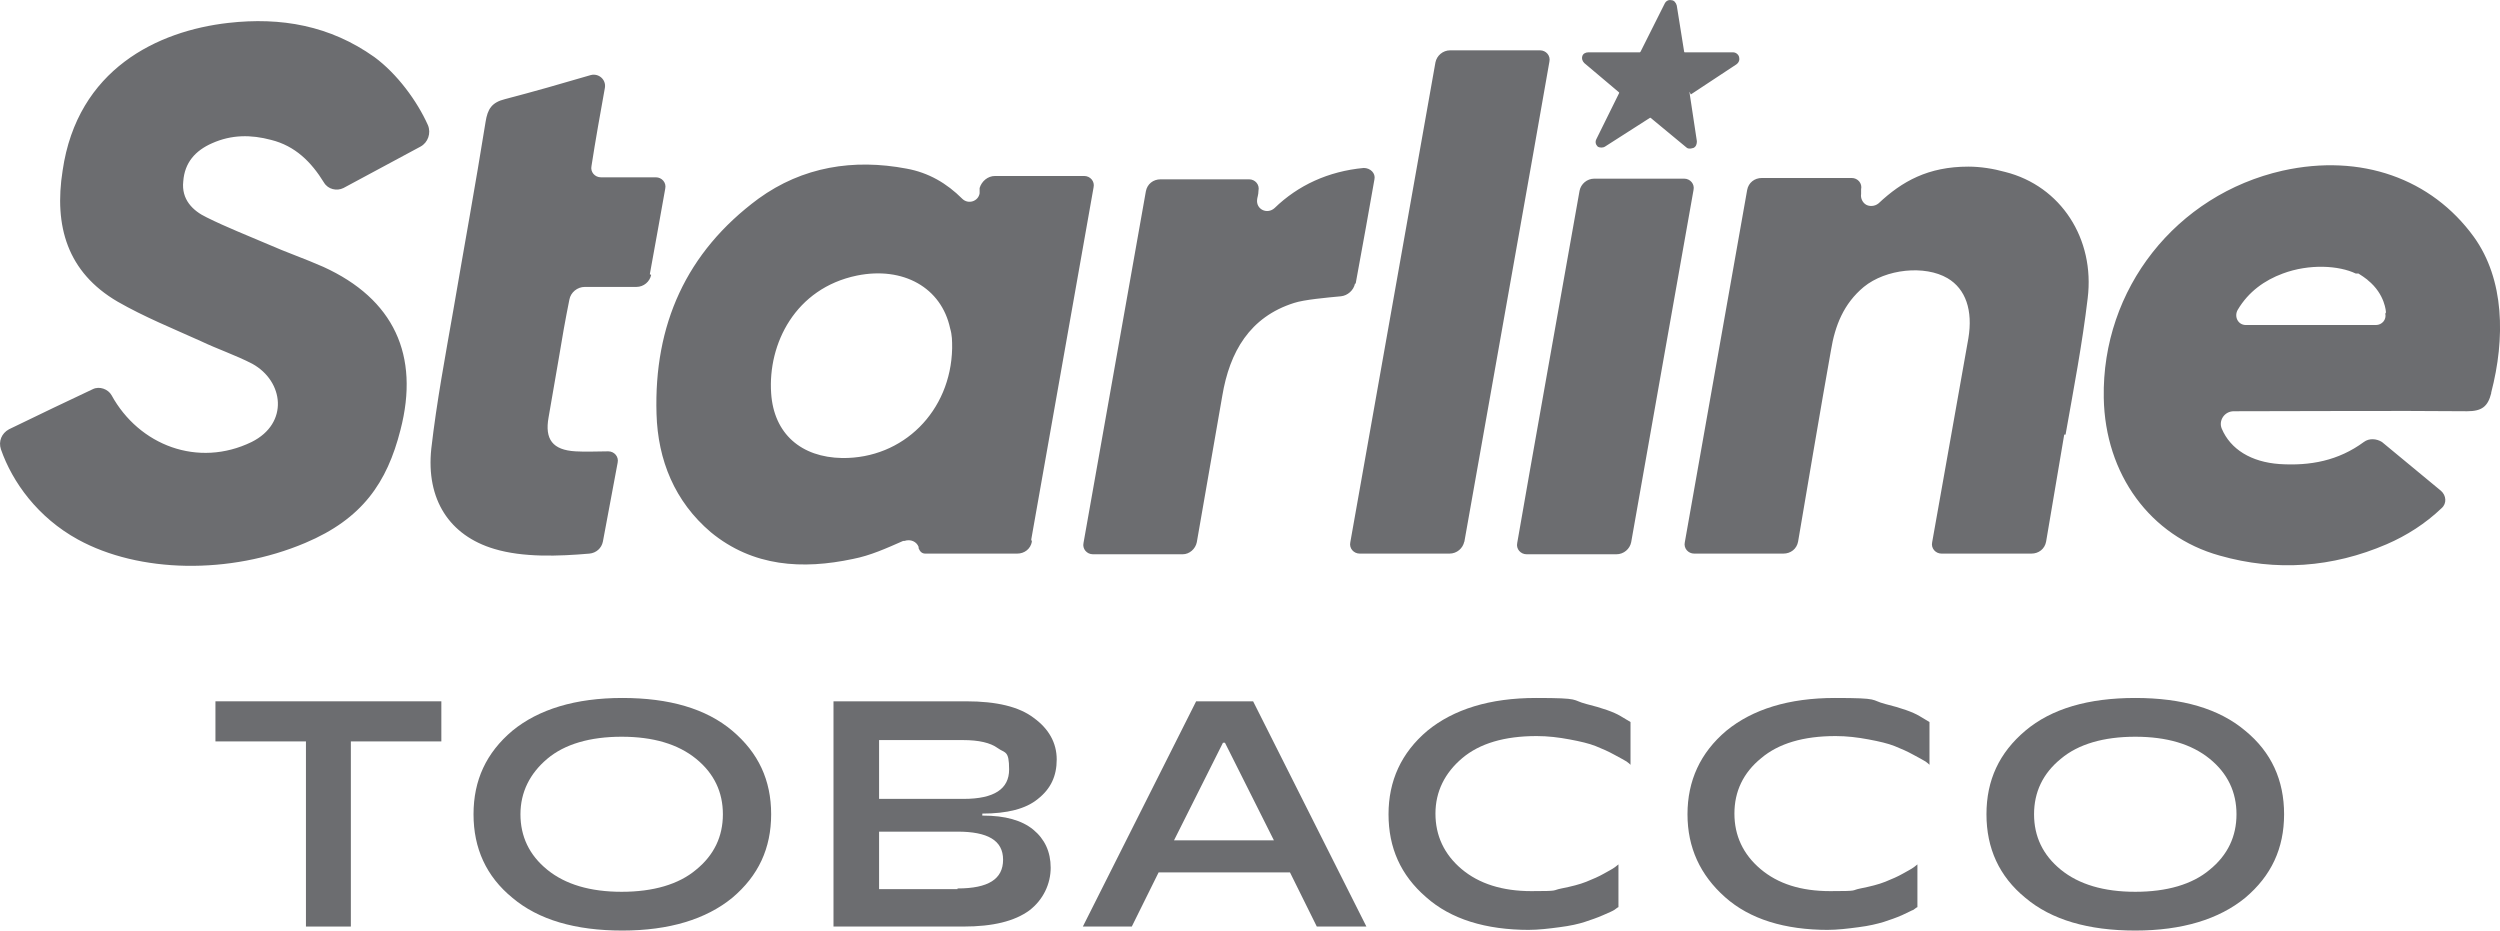 <?xml version="1.0" encoding="UTF-8"?> <svg xmlns="http://www.w3.org/2000/svg" width="360" height="134" viewBox="0 0 360 134" fill="none"><g clip-path="url(#clip0_1155_85)"><path fill-rule="evenodd" clip-rule="evenodd" d="M358.735 56.62C358.253 58.545 357.384 59.219 355.26 59.219C344.16 59.122 332.962 59.219 321.862 59.219H321.669C320.317 59.219 319.449 60.566 319.931 61.721C321.186 64.704 324.178 66.533 328.233 66.822C332.673 67.111 336.727 66.341 340.395 63.646C341.167 63.068 342.229 63.165 343.001 63.646C345.801 65.956 348.6 68.266 351.496 70.672C352.268 71.345 352.365 72.5 351.592 73.174C349.276 75.388 346.573 77.12 343.677 78.371C335.858 81.74 327.75 82.317 319.642 80.007C309.603 77.216 303.135 68.266 302.942 57.294C302.653 41.606 313.367 28.036 328.715 24.571C340.009 22.069 350.144 25.726 356.226 34.099C360.666 40.259 360.762 48.728 358.735 56.524V56.62ZM343.58 44.975C343.58 44.975 343.484 42.376 340.974 40.355L340.878 40.259C340.492 39.97 340.105 39.681 339.623 39.392H339.237C336.824 38.237 332.576 37.949 328.715 39.392C326.109 40.355 323.792 41.991 322.248 44.59C321.669 45.552 322.248 46.803 323.406 46.803H342.133C343.001 46.803 343.677 46.033 343.484 45.167L343.58 44.975ZM297.247 62.587C296.572 66.533 295.22 74.521 294.641 77.986C294.448 79.045 293.579 79.719 292.517 79.719H279.583C278.714 79.719 278.038 78.949 278.231 78.082C278.617 75.869 279.293 72.115 279.583 70.479C280.837 63.261 282.189 55.946 283.444 48.728C284.119 44.686 283.058 41.606 280.451 40.066C277.169 38.141 271.571 38.719 268.385 41.317C265.49 43.723 264.235 46.899 263.656 50.461C262.304 57.968 259.794 72.885 258.926 77.986C258.733 79.045 257.864 79.719 256.802 79.719H243.964C243.095 79.719 242.419 78.949 242.613 78.082L251.59 27.362C251.783 26.303 252.651 25.63 253.713 25.63H266.648C267.517 25.63 268.192 26.4 267.999 27.266V27.939C267.903 28.517 268.192 29.094 268.578 29.383C269.061 29.768 269.93 29.768 270.509 29.287C273.887 26.111 277.652 23.994 283.444 23.994C285.181 23.994 287.015 24.282 288.753 24.763C296.765 26.785 301.687 34.388 300.626 42.953C299.853 49.498 298.599 56.043 297.44 62.587H297.247ZM243.288 13.214V13.31L244.35 20.336C244.35 20.721 244.253 21.106 243.867 21.299C243.771 21.299 243.578 21.395 243.385 21.395C243.192 21.395 242.999 21.395 242.806 21.202L237.69 16.968H237.593L231.126 21.106C230.836 21.299 230.354 21.299 230.064 21.106C229.774 20.817 229.678 20.432 229.871 20.047L233.153 13.407V13.31L228.133 9.076C227.844 8.787 227.747 8.402 227.844 8.113C227.94 7.728 228.326 7.536 228.713 7.536H236.145L236.242 7.44L239.717 0.51C239.91 0.125 240.296 -0.067 240.682 0.029C241.068 0.029 241.358 0.414 241.454 0.799L242.516 7.44C242.516 7.44 242.516 7.536 242.613 7.536H249.563C249.949 7.536 250.335 7.825 250.431 8.21C250.528 8.594 250.431 8.979 250.045 9.268L243.481 13.599L243.288 13.214ZM229.581 25.726H242.516C243.385 25.726 244.06 26.496 243.867 27.362C242.419 35.447 236.338 69.902 234.89 78.082C234.697 79.045 233.829 79.815 232.767 79.815H219.832C218.963 79.815 218.288 79.045 218.481 78.179C219.832 70.287 226.01 35.639 227.458 27.458C227.651 26.496 228.519 25.726 229.581 25.726ZM210.855 77.986C210.662 78.949 209.793 79.719 208.731 79.719H195.797C194.928 79.719 194.252 78.949 194.445 78.082L206.704 8.979C206.897 8.017 207.766 7.247 208.828 7.247H221.763C222.631 7.247 223.307 8.017 223.114 8.883C221.473 18.411 212.592 68.169 210.855 78.082V77.986ZM195.121 40.836C194.928 41.798 194.059 42.569 193.094 42.665C191.067 42.857 187.785 43.146 186.337 43.627C179.966 45.648 177.07 50.653 176.008 57.005L172.34 78.082C172.147 79.045 171.279 79.815 170.313 79.815H157.379C156.51 79.815 155.834 79.045 156.027 78.179L165.004 27.555C165.197 26.496 166.066 25.822 167.128 25.822H179.87C180.738 25.822 181.414 26.592 181.221 27.458C181.221 28.036 181.028 28.517 181.028 28.709C180.835 30.153 182.476 30.923 183.538 29.961C186.916 26.688 191.26 24.667 196.376 24.186C197.341 24.186 198.113 24.956 197.92 25.822C197.341 29.094 196.086 36.216 195.217 40.836H195.121ZM148.595 77.986C148.402 79.045 147.533 79.719 146.471 79.719H133.247C132.764 79.719 132.474 79.43 132.281 78.949V78.756C131.992 77.986 131.123 77.601 130.254 77.89H130.061C127.648 78.949 125.331 80.007 122.822 80.489C115.582 82.028 108.439 81.643 102.358 76.639C97.145 72.212 94.732 66.244 94.539 59.604C94.153 46.803 98.786 36.313 109.211 28.613C115.582 23.994 122.918 22.838 130.544 24.282C133.729 24.86 136.336 26.4 138.556 28.613C139.424 29.479 140.872 28.998 141.065 27.843V27.073C141.355 26.111 142.224 25.341 143.286 25.341H156.124C156.992 25.341 157.668 26.111 157.475 26.977C154.483 43.916 151.49 60.758 148.498 77.697L148.595 77.986ZM137.108 50.075C137.108 49.113 137.108 48.247 136.818 47.284C135.563 41.414 130.061 38.334 123.401 39.681C114.52 41.51 110.563 49.498 111.045 56.62C111.431 62.491 115.389 65.859 121.277 65.956C130.061 66.052 136.915 59.219 137.108 50.172V50.075ZM93.767 39.585C93.574 40.547 92.705 41.317 91.643 41.317H84.211C83.149 41.317 82.183 42.087 81.99 43.146C81.411 46.033 80.929 48.728 80.446 51.712C79.963 54.503 79.481 57.294 78.998 60.085C78.419 63.261 79.577 64.801 82.859 64.993C84.404 65.09 85.948 64.993 87.589 64.993C88.458 64.993 89.133 65.763 88.941 66.629C88.265 70.287 87.299 75.484 86.817 77.986C86.624 78.949 85.852 79.622 84.886 79.719C80.446 80.103 75.33 80.296 71.179 79.045C64.712 77.12 61.334 71.923 62.106 64.608C62.878 57.871 64.133 51.23 65.291 44.59C66.836 35.543 68.477 26.592 69.924 17.545C70.214 15.716 70.793 14.754 72.724 14.273C76.778 13.214 80.832 12.059 85.079 10.808C86.238 10.519 87.299 11.482 87.106 12.637C86.431 16.39 85.755 20.144 85.176 23.897C84.983 24.763 85.659 25.533 86.527 25.533H94.442C95.311 25.533 95.987 26.303 95.794 27.169C95.022 31.404 94.346 35.35 93.574 39.489L93.767 39.585ZM49.461 27.073C48.495 27.555 47.24 27.266 46.661 26.303C44.827 23.32 42.511 21.01 39.036 20.144C36.14 19.374 33.34 19.374 30.541 20.625C28.128 21.684 26.584 23.416 26.39 26.111C26.101 28.709 27.742 30.346 29.769 31.308C32.665 32.752 35.657 33.907 38.553 35.158C41.159 36.313 43.959 37.275 46.565 38.43C56.7 43.05 60.465 51.134 57.666 61.913C55.735 69.517 52.163 74.714 43.959 78.179C33.051 82.798 20.02 82.51 11.236 77.697C5.444 74.521 1.776 69.421 0.135 64.704C-0.251 63.55 0.232 62.395 1.293 61.817C5.058 59.989 10.463 57.39 13.359 56.043C14.325 55.561 15.579 56.043 16.062 56.909C20.02 64.127 28.514 67.399 36.236 63.646C41.642 60.951 40.87 54.888 36.333 52.385C33.92 51.134 31.313 50.268 28.9 49.113C24.846 47.284 20.792 45.648 16.931 43.435C9.691 39.2 7.761 32.559 9.016 24.571C11.139 9.942 22.723 4.456 32.858 3.301C40.484 2.435 47.53 3.686 53.901 8.21C57.183 10.616 60.079 14.562 61.623 18.026C62.106 19.181 61.623 20.529 60.561 21.106L49.461 27.073Z" fill="#6C6D70"></path><path d="M63.554 100.989V106.763H50.523V133.423H44.056V106.763H31.024V100.989H63.554Z" fill="#6C6D70"></path><path d="M105.447 129.284C101.683 132.364 96.374 134 89.617 134C82.86 134 77.551 132.46 73.786 129.284C70.022 126.204 68.188 122.162 68.188 117.254C68.188 112.345 70.022 108.399 73.786 105.223C77.551 102.143 82.86 100.507 89.617 100.507C96.374 100.507 101.683 102.047 105.447 105.223C109.212 108.399 111.046 112.345 111.046 117.254C111.046 122.162 109.212 126.108 105.447 129.284ZM78.806 125.242C81.412 127.359 84.983 128.418 89.52 128.418C94.057 128.418 97.725 127.359 100.235 125.242C102.841 123.125 104.096 120.43 104.096 117.254C104.096 114.078 102.841 111.383 100.235 109.265C97.629 107.148 94.057 106.089 89.52 106.089C84.983 106.089 81.315 107.148 78.806 109.265C76.296 111.383 74.945 114.078 74.945 117.254C74.945 120.43 76.199 123.125 78.806 125.242Z" fill="#6C6D70"></path><path d="M141.549 117.446C144.734 117.446 147.147 118.12 148.788 119.467C150.429 120.815 151.298 122.643 151.298 124.953C151.298 127.263 150.236 129.573 148.209 131.113C146.085 132.653 142.997 133.423 138.749 133.423H120.023V100.989H139.135C143.479 100.989 146.761 101.758 148.885 103.395C151.008 104.935 152.167 106.956 152.167 109.362C152.167 111.768 151.298 113.596 149.464 115.04C147.726 116.484 145.024 117.157 141.452 117.157V117.446H141.549ZM138.749 106.571H126.587V115.04H138.749C143.19 115.04 145.313 113.596 145.313 110.805C145.313 108.014 144.734 108.496 143.672 107.726C142.61 106.956 140.969 106.571 138.653 106.571H138.749ZM137.881 127.937C142.321 127.937 144.444 126.589 144.444 123.798C144.444 121.007 142.224 119.756 137.881 119.756H126.587V128.033H137.881V127.937Z" fill="#6C6D70"></path><path d="M189.619 133.423L185.758 125.627H166.839L162.978 133.423H155.931L172.244 100.989H180.449L196.762 133.423H189.619ZM183.442 121.007L176.395 106.956H176.106L169.059 121.007H183.442Z" fill="#6C6D70"></path><path d="M220.219 133.904C213.944 133.904 208.925 132.364 205.353 129.188C201.685 126.012 199.948 122.066 199.948 117.254C199.948 112.442 201.782 108.399 205.546 105.223C209.311 102.143 214.524 100.507 221.184 100.507C227.844 100.507 226.203 100.796 228.423 101.374C230.74 101.951 232.381 102.528 233.346 103.106L234.794 103.972V110.132C234.698 110.035 234.505 109.843 234.215 109.65C233.926 109.458 233.346 109.169 232.478 108.688C231.609 108.207 230.74 107.822 229.775 107.437C228.81 107.052 227.555 106.763 226.01 106.474C224.466 106.186 222.921 105.993 221.28 105.993C216.647 105.993 213.076 107.052 210.566 109.169C208.056 111.287 206.705 113.981 206.705 117.157C206.705 120.334 207.96 123.028 210.469 125.146C212.979 127.263 216.358 128.322 220.508 128.322C224.659 128.322 223.404 128.225 224.852 127.937C226.3 127.648 227.458 127.359 228.423 126.974C229.389 126.589 230.258 126.204 230.933 125.819C231.609 125.434 232.188 125.146 232.574 124.857L233.057 124.472V130.632C232.96 130.632 232.767 130.824 232.478 131.017C232.188 131.209 231.705 131.402 230.837 131.786C229.968 132.171 229.099 132.46 228.23 132.749C227.362 133.038 226.107 133.326 224.562 133.519C223.114 133.711 221.57 133.904 220.026 133.904H220.219Z" fill="#6C6D70"></path><path d="M263.27 133.904C256.996 133.904 251.976 132.364 248.405 129.188C244.833 126.012 242.999 122.066 242.999 117.254C242.999 112.442 244.833 108.399 248.598 105.223C252.362 102.143 257.575 100.507 264.235 100.507C270.896 100.507 269.255 100.796 271.475 101.374C273.792 101.951 275.432 102.528 276.398 103.106L277.846 103.972V110.132C277.749 110.035 277.556 109.843 277.266 109.65C276.977 109.458 276.398 109.169 275.529 108.688C274.66 108.207 273.792 107.822 272.826 107.437C271.861 107.052 270.606 106.763 269.062 106.474C267.517 106.186 265.973 105.993 264.332 105.993C259.698 105.993 256.127 107.052 253.617 109.169C251.011 111.287 249.756 113.981 249.756 117.157C249.756 120.334 251.011 123.028 253.521 125.146C256.03 127.263 259.312 128.322 263.56 128.322C267.807 128.322 266.455 128.225 267.903 127.937C269.351 127.648 270.51 127.359 271.475 126.974C272.44 126.589 273.309 126.204 273.985 125.819C274.66 125.434 275.239 125.146 275.626 124.857L276.108 124.472V130.632C276.012 130.632 275.819 130.824 275.529 131.017C275.239 131.113 274.757 131.402 273.888 131.786C273.019 132.171 272.151 132.46 271.282 132.749C270.317 133.038 269.158 133.326 267.614 133.519C266.166 133.711 264.621 133.904 263.077 133.904H263.27Z" fill="#6C6D70"></path><path d="M323.31 129.284C319.546 132.364 314.237 134 307.48 134C300.723 134 295.414 132.46 291.649 129.284C287.885 126.204 286.051 122.162 286.051 117.254C286.051 112.345 287.885 108.399 291.649 105.223C295.414 102.047 300.723 100.507 307.48 100.507C314.237 100.507 319.546 102.047 323.31 105.223C327.075 108.303 328.909 112.345 328.909 117.254C328.909 122.162 327.075 126.108 323.31 129.284ZM296.765 125.242C299.371 127.359 302.943 128.418 307.48 128.418C312.017 128.418 315.685 127.359 318.194 125.242C320.801 123.125 322.055 120.43 322.055 117.254C322.055 114.078 320.801 111.383 318.194 109.265C315.588 107.148 312.017 106.089 307.48 106.089C302.943 106.089 299.275 107.148 296.765 109.265C294.159 111.383 292.904 114.078 292.904 117.254C292.904 120.43 294.159 123.125 296.765 125.242Z" fill="#6C6D70"></path></g><defs><clipPath id="clip0_1155_85"><rect width="360" height="134" fill="white"></rect></clipPath></defs></svg> 